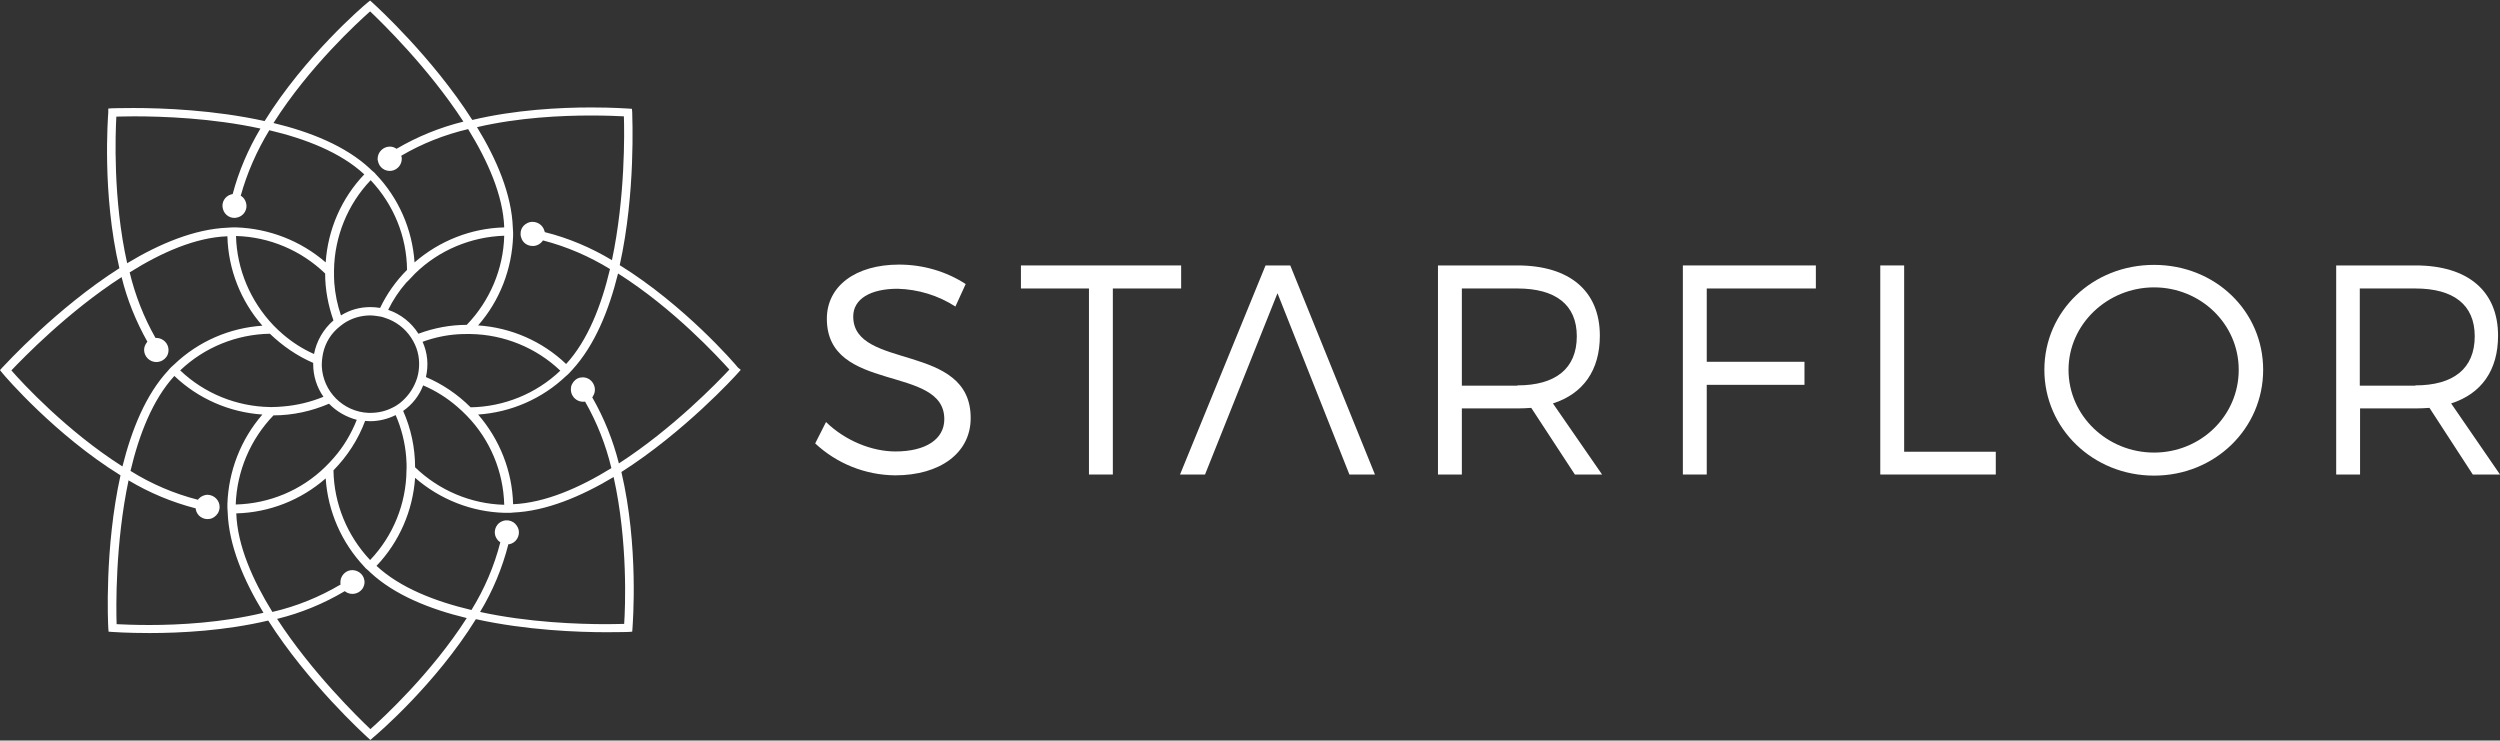 <?xml version="1.0" encoding="utf-8"?>
<!-- Generator: Adobe Illustrator 22.0.1, SVG Export Plug-In . SVG Version: 6.00 Build 0)  -->
<svg version="1.1" id="Layer_1" xmlns="http://www.w3.org/2000/svg" xmlns:xlink="http://www.w3.org/1999/xlink" x="0px" y="0px"
	 viewBox="0 0 900.4 266.7" style="enable-background:new 0 0 900.4 266.7;" xml:space="preserve">
<rect x="0" y="0" width="900.4" height="266.7" fill="#333333" stroke="none"/>
<style type="text/css">
	.st0{fill:#FFFFFF;}
</style>
<title>logo</title>
<g id="text">
	<path class="st0" d="M347.8,102.3l-3.7,8.1c-6.2-4-13.4-6.2-20.8-6.4c-9.7,0-16,3.6-16,10c0,19.4,42.4,9.2,42.3,36.6
		c0,12.6-11.1,20.6-27.2,20.6c-10.7-0.1-21-4.2-28.8-11.5l3.9-7.7c7,6.8,16.6,10.6,25,10.6c10.9,0,17.6-4.4,17.6-11.6
		c0.1-19.8-42.3-9.2-42.3-36.2c0-11.8,10.4-19.5,26-19.5C332.4,95.3,340.7,97.7,347.8,102.3z"/>
	<polygon class="st0" points="400.8,103.9 400.8,170.9 392.2,170.9 392.2,103.9 367.7,103.9 367.7,95.6 425.4,95.6 425.4,103.9 	"/>
	<polygon class="st0" points="464.7,95.6 495.2,170.9 486,170.9 460.1,105.6 434,170.9 425,170.9 455.8,95.6 	"/>
	<path class="st0" d="M551.5,146.9c-1.6,0.1-3.3,0.2-5,0.2h-20v23.8h-8.6V95.6h28.6c18.8,0,29.7,9.2,29.7,25.3
		c0,12.5-6,20.9-16.9,24.4l17.7,25.6h-9.8L551.5,146.9z M546.5,138.8c13.7,0,21.4-6,21.4-17.7c0-11.4-7.7-17.2-21.4-17.2h-20v35
		H546.5z"/>
	<polygon class="st0" points="614.7,103.9 614.7,130.3 649.9,130.3 649.9,138.6 614.7,138.6 614.7,170.9 606.1,170.9 606.1,95.6 
		654,95.6 654,103.9 	"/>
	<polygon class="st0" points="718.8,162.7 718.8,170.9 677.2,170.9 677.2,95.6 685.8,95.6 685.8,162.7 	"/>
	<path class="st0" d="M815.1,133.2c0,21.2-17.4,38.1-39.3,38.1s-39.5-16.9-39.5-38.1s17.4-37.8,39.5-37.8S815.1,112.1,815.1,133.2z
		 M745,133.2c0,16.6,14,29.8,30.8,29.8s30.5-13.2,30.5-29.8s-13.8-29.7-30.5-29.7S745,116.7,745,133.2z"/>
	<path class="st0" d="M875,146.9c-1.6,0.1-3.3,0.2-5,0.2h-20v23.8h-8.6V95.6h28.6c18.8,0,29.7,9.2,29.7,25.3
		c0,12.5-6,20.9-16.9,24.4l17.6,25.6h-9.8L875,146.9z M869.9,138.8c13.7,0,21.4-6,21.4-17.7c0-11.4-7.7-17.2-21.4-17.2h-20v35H869.9
		z"/>
</g>
<path id="logo" class="st0" d="M265.8,132.4c-1.1-1.4-19.2-22.4-42.6-36.9c5.8-26.2,4.5-53.3,4.5-55l-0.1-1.3l-1.3-0.1
	c-0.2,0-5.4-0.4-13.4-0.4c-11.2,0-27.2,0.8-42.8,4.5c-14.4-22.6-34.5-40.9-35.8-42.1l-1-0.9l-1,0.8c-1.4,1.1-22.5,19.2-37,42.6
	c-18.1-4-36.7-4.7-47.1-4.7c-4.9,0-7.8,0.1-7.9,0.1l-1.3,0.1L39,40.4c-0.1,1.8-2.3,29.4,4,56.2C20.4,111,2.1,131.1,0.9,132.3l-0.9,1
	l0.8,1c1.1,1.4,19.2,22.4,42.6,36.9c-5.8,26.2-4.5,53.3-4.4,55l0.1,1.3l1.3,0.1c0.2,0,5.3,0.4,13.4,0.4c11.2,0,27.2-0.8,42.8-4.5
	c14.4,22.6,34.5,40.9,35.8,42.1l1,0.9l1-0.9c1.4-1.1,22.5-19.2,37-42.6c18.1,4,36.7,4.7,47.1,4.7c4.9,0,7.8-0.1,7.9-0.1l1.3-0.1
	l0.1-1.3c0.1-1.8,2.3-29.4-4-56.2c22.6-14.4,40.9-34.4,42.1-35.8l0.9-1L265.8,132.4z M212.9,41.6c5.6,0,9.8,0.2,11.8,0.3
	c0.2,5.8,0.5,29.1-4.3,51.8c-7.5-4.5-15.7-8-24.2-10.1c0-0.1,0-0.2-0.1-0.4c-0.6-2.3-2.9-3.7-5.3-3.2c-1,0.3-2,0.9-2.6,1.8
	c-0.4,0.6-0.7,1.4-0.7,2.2v0.6c0,0.3,0.1,0.6,0.2,0.9c0.5,1.9,2.2,3.1,4.2,3.1c1.4,0,2.7-0.7,3.5-1.8c0.1-0.1,0.1-0.2,0.2-0.2
	c8.5,2.2,16.6,5.7,24.1,10.3c-3.1,13.1-8,25.7-15.8,34.2c-8.6-8.2-19.8-13.1-31.7-13.9c7.8-8.9,12.2-20.3,12.6-32.2c0-0.5,0-1,0-1.4
	s-0.1-1.1-0.1-1.6c-0.4-11.9-5.8-24.6-12.9-36.2C186.8,42.3,202.2,41.6,212.9,41.6L212.9,41.6z M133.3,201.7
	c-8.3-8.8-13-20.3-13.2-32.3c5-5.1,8.9-11.1,11.4-17.8c0.6,0,1.2,0.1,1.8,0.1c3.2,0,6.4-0.8,9.2-2.2c2.1,4.8,3.4,10,3.8,15.2
	c0.1,1.5,0.2,3.1,0.1,4.7C146.3,181.4,141.6,193,133.3,201.7z M136.9,110.9c-1.2-0.2-2.4-0.3-3.5-0.3c-3.8,0-7.4,1-10.6,3
	c-1.3-3.8-2.1-7.7-2.4-11.7c-0.1-1.2-0.1-2.5-0.1-3.8c0-0.3,0-0.6,0-0.9c0.2-12,4.9-23.6,13.2-32.3c8.3,8.8,13,20.3,13.1,32.3
	C142.5,101.3,139.3,105.9,136.9,110.9L136.9,110.9z M149.5,98.5c8.6-8.4,20.1-13.2,32.1-13.6c-0.3,12-5.2,23.5-13.5,32.1
	c-5.9,0-11.8,1.1-17.4,3.2c-2.5-4-6.4-7.1-10.9-8.6c1.7-3.5,3.9-6.8,6.5-9.8C147.4,100.8,148.4,99.6,149.5,98.5L149.5,98.5z
	 M121.3,118.5c0.8-0.7,1.6-1.4,2.5-2c2.8-1.9,6.2-2.9,9.6-2.9c0.7,0,1.5,0.1,2.2,0.2c1,0.1,2.1,0.3,3.1,0.7c3.8,1.2,7.1,3.7,9.3,7
	c0.6,0.9,1.1,1.8,1.5,2.7c1.5,3.3,1.8,7,1.1,10.5c-0.2,1-0.5,2-0.9,2.9c-1.2,3-3.2,5.6-5.7,7.6c-0.8,0.6-1.7,1.2-2.6,1.6
	c-2.5,1.3-5.2,1.9-8,1.9c-0.2,0-0.5,0-0.7,0c-9.1-0.4-16.4-7.7-16.8-16.8c0-0.2,0-0.5,0-0.7c0-0.8,0.1-1.7,0.2-2.5
	C116.6,124.8,118.4,121.2,121.3,118.5L121.3,118.5z M113.1,127.5c-4.1-1.8-7.8-4.2-11.2-7.1c-1.2-1-2.3-2.1-3.4-3.2
	C90.2,108.5,85.3,97,85,85c12,0.3,23.5,5.2,32.1,13.5c0,5.8,1.1,11.5,3,16.9C116.5,118.5,114,122.8,113.1,127.5L113.1,127.5z
	 M112.8,130.7c0,0.2,0,0.3,0,0.5c0,4.2,1.3,8.3,3.7,11.7c-4.6,1.9-9.6,3.1-14.6,3.5c-1.2,0.1-2.5,0.2-3.8,0.2h-0.9
	c-12-0.2-23.6-4.9-32.3-13.2c8.7-8.3,20.3-13,32.3-13.2C101.8,124.6,107,128.2,112.8,130.7L112.8,130.7z M98.5,149.6
	c6.9,0,13.7-1.5,20-4.2c2.7,2.8,6.2,4.8,10,5.8c-2,5-4.7,9.6-8.2,13.6c-1,1.2-2.1,2.3-3.2,3.4c-8.6,8.4-20.1,13.2-32.2,13.5
	C85.3,169.7,90.2,158.2,98.5,149.6L98.5,149.6z M145.2,148c3.3-2.3,5.8-5.5,7.2-9.2c4.5,1.9,8.6,4.5,12.3,7.7c1.2,1,2.3,2.1,3.4,3.2
	c8.4,8.6,13.2,20.1,13.5,32.1c-12-0.3-23.5-5.2-32.1-13.5C149.5,161.2,148,154.3,145.2,148L145.2,148z M153.4,135.8
	c1-4.3,0.6-8.7-1.2-12.7c4.1-1.5,8.3-2.4,12.6-2.7c1.2-0.1,2.5-0.1,3.8-0.1h0.9c12,0.2,23.6,4.9,32.3,13.2
	c-8.7,8.3-20.3,13-32.3,13.2C164.8,142,159.3,138.3,153.4,135.8L153.4,135.8z M133.3,4.1c4.2,4,21,20.3,33.6,39.7
	c-8.5,2.1-16.6,5.4-24.1,9.8c-0.1-0.1-0.2-0.2-0.3-0.2c-0.6-0.4-1.4-0.6-2.1-0.6c-2.4,0-4.4,2-4.4,4.4l0,0c0,0.2,0,0.5,0.1,0.7
	c0.4,2.4,2.6,4,5,3.6c2.1-0.4,3.6-2.2,3.6-4.3c0-0.3,0-0.5-0.1-0.8c0-0.1-0.1-0.2-0.1-0.3c7.5-4.4,15.6-7.6,24.1-9.6
	c7.1,11.5,12.6,23.9,13,35.4c-11.9,0.3-23.3,4.8-32.3,12.6c-0.8-11.9-5.7-23.1-13.9-31.7c-0.3-0.4-0.6-0.7-1-1s-0.8-0.7-1.2-1.1
	c-8.7-8.1-21.4-13.2-34.7-16.4C111.3,24.1,128.9,8,133.3,4.1z M41.9,42c1.3,0,3.5-0.1,6.4-0.1c10.1,0,28,0.6,45.5,4.4
	c-4.4,7.4-7.8,15.3-10,23.6L83.3,70c-2.3,0.6-3.7,3-3,5.3c0.6,2.3,3,3.7,5.3,3c2.3-0.6,3.7-3,3-5.3c-0.3-1-0.8-1.8-1.7-2.4l-0.2-0.1
	C89,62.2,92.5,54.3,97,46.9c13.1,3.1,25.7,8,34.2,15.9c-8.2,8.6-13.1,19.8-13.9,31.7c-9-7.8-20.4-12.2-32.2-12.6c-0.5,0-1,0-1.4,0
	S82.5,82,82,82C70,82.5,57.4,87.8,45.8,94.8C40.6,71.6,41.6,47.8,41.9,42z M4.1,133.4c4-4.2,20.2-21,39.7-33.6
	c2,8.2,5.2,16,9.3,23.3c-0.1,0.1-0.2,0.1-0.2,0.2c-0.6,0.8-1,1.7-1,2.7c0,2.4,2,4.4,4.4,4.4l0,0c0.4,0,0.9-0.1,1.3-0.2
	c1.3-0.4,2.3-1.3,2.8-2.5c0.2-0.5,0.3-1.1,0.3-1.6c0-2.4-1.9-4.3-4.3-4.4c-0.1,0-0.3,0-0.4,0c-4.2-7.4-7.3-15.3-9.3-23.6
	C58,91,70.4,85.5,81.9,85.1c0.3,11.9,4.8,23.3,12.6,32.2c-11.9,0.8-23.1,5.7-31.7,13.9c-0.3,0.3-0.7,0.6-1.1,1s-0.8,0.8-1.1,1.2
	c-8.1,8.7-13.2,21.4-16.5,34.6C24.1,155.3,7.9,137.8,4.1,133.4z M53.8,225.1c-5.6,0-9.8-0.2-11.8-0.3c-0.2-5.8-0.5-29.1,4.3-51.8
	c7.5,4.5,15.7,7.9,24.2,10.1c0,0.1,0,0.2,0,0.3c0.4,2.4,2.7,3.9,5,3.5c1.2-0.2,2.3-1,3-2.1l0.1-0.2c0.3-0.6,0.5-1.3,0.5-2
	c0-2.4-1.9-4.3-4.3-4.4c-1.3,0-2.5,0.6-3.3,1.5c-0.1,0.1-0.1,0.2-0.2,0.3c-8.6-2.2-16.8-5.7-24.3-10.4c3.1-13.1,8-25.7,15.8-34.2
	c8.6,8.2,19.8,13.1,31.7,13.9c-7.8,9-12.2,20.4-12.6,32.2c0,0.5,0,1,0,1.4s0.1,1.1,0.1,1.6c0.4,11.9,5.8,24.6,12.9,36.2
	C79.8,224.3,64.5,225.1,53.8,225.1z M133.4,262.6c-4.2-4-21-20.3-33.6-39.7c8.6-2.1,16.8-5.5,24.4-10c0.1,0.1,0.2,0.1,0.2,0.2
	c2,1.4,4.7,0.9,6.1-1c0.5-0.7,0.8-1.6,0.8-2.5c0-0.4-0.1-0.8-0.2-1.1c0-0.1-0.1-0.3-0.1-0.4c-0.9-2.2-3.4-3.3-5.6-2.5
	c-1.7,0.7-2.8,2.3-2.8,4.1c0,0.1,0,0.2,0,0.4c0,0.1,0,0.2,0.1,0.4c-7.6,4.5-15.9,7.9-24.6,9.9c-7.1-11.5-12.6-23.9-13-35.5
	c11.9-0.3,23.3-4.8,32.2-12.6c0.8,11.9,5.7,23.1,13.9,31.8c0.3,0.4,0.6,0.7,1,1s0.8,0.7,1.2,1.1c8.7,8.1,21.4,13.2,34.7,16.4
	C155.3,242.6,137.8,258.7,133.4,262.6L133.4,262.6z M224.8,224.7c-1.3,0-3.5,0.1-6.4,0.1c-10.1,0-28-0.6-45.5-4.4
	c4.6-7.6,8-15.8,10.2-24.4c0.1,0,0.2,0,0.4,0c2.3-0.5,3.8-2.8,3.3-5.2c-0.3-1.1-1-2.1-1.9-2.7c-1.1-0.7-2.4-0.9-3.7-0.5
	c-2.3,0.7-3.5,3.2-2.8,5.4c0.3,0.8,0.8,1.6,1.5,2.1c0.1,0.1,0.2,0.1,0.3,0.2c-2.2,8.6-5.7,16.8-10.4,24.4
	c-13.1-3.1-25.7-8-34.2-15.9c8.2-8.6,13.1-19.9,13.9-31.7c9,7.8,20.4,12.3,32.3,12.6c0.5,0,1,0,1.4,0s1.1,0,1.6-0.1
	c11.9-0.5,24.5-5.8,36.2-12.8C226.2,195.1,225.2,218.9,224.8,224.7z M222.9,166.9c-2.1-8.3-5.3-16.3-9.6-23.8
	c0.1-0.1,0.2-0.2,0.2-0.3c1.4-2,0.8-4.7-1.1-6.1c-0.7-0.5-1.6-0.8-2.5-0.8c-0.3,0-0.7,0.1-1,0.1c-1.3,0.3-2.3,1.2-2.9,2.4
	c-0.3,0.6-0.4,1.2-0.4,1.9c0,2.4,2,4.4,4.4,4.4h0.3c0.1,0,0.2,0,0.4-0.1c4.3,7.5,7.5,15.6,9.5,24c-11.5,7.1-23.9,12.5-35.4,13
	c-0.3-11.9-4.8-23.3-12.6-32.3c11.9-0.8,23.1-5.7,31.7-13.9c0.4-0.3,0.7-0.6,1.1-1c0.3-0.4,0.8-0.8,1.1-1.2
	c8.1-8.8,13.2-21.4,16.5-34.7c20.1,12.7,36.2,30.3,40.1,34.6C258.6,137.5,242.4,154.3,222.9,166.9z"/>
</svg>
